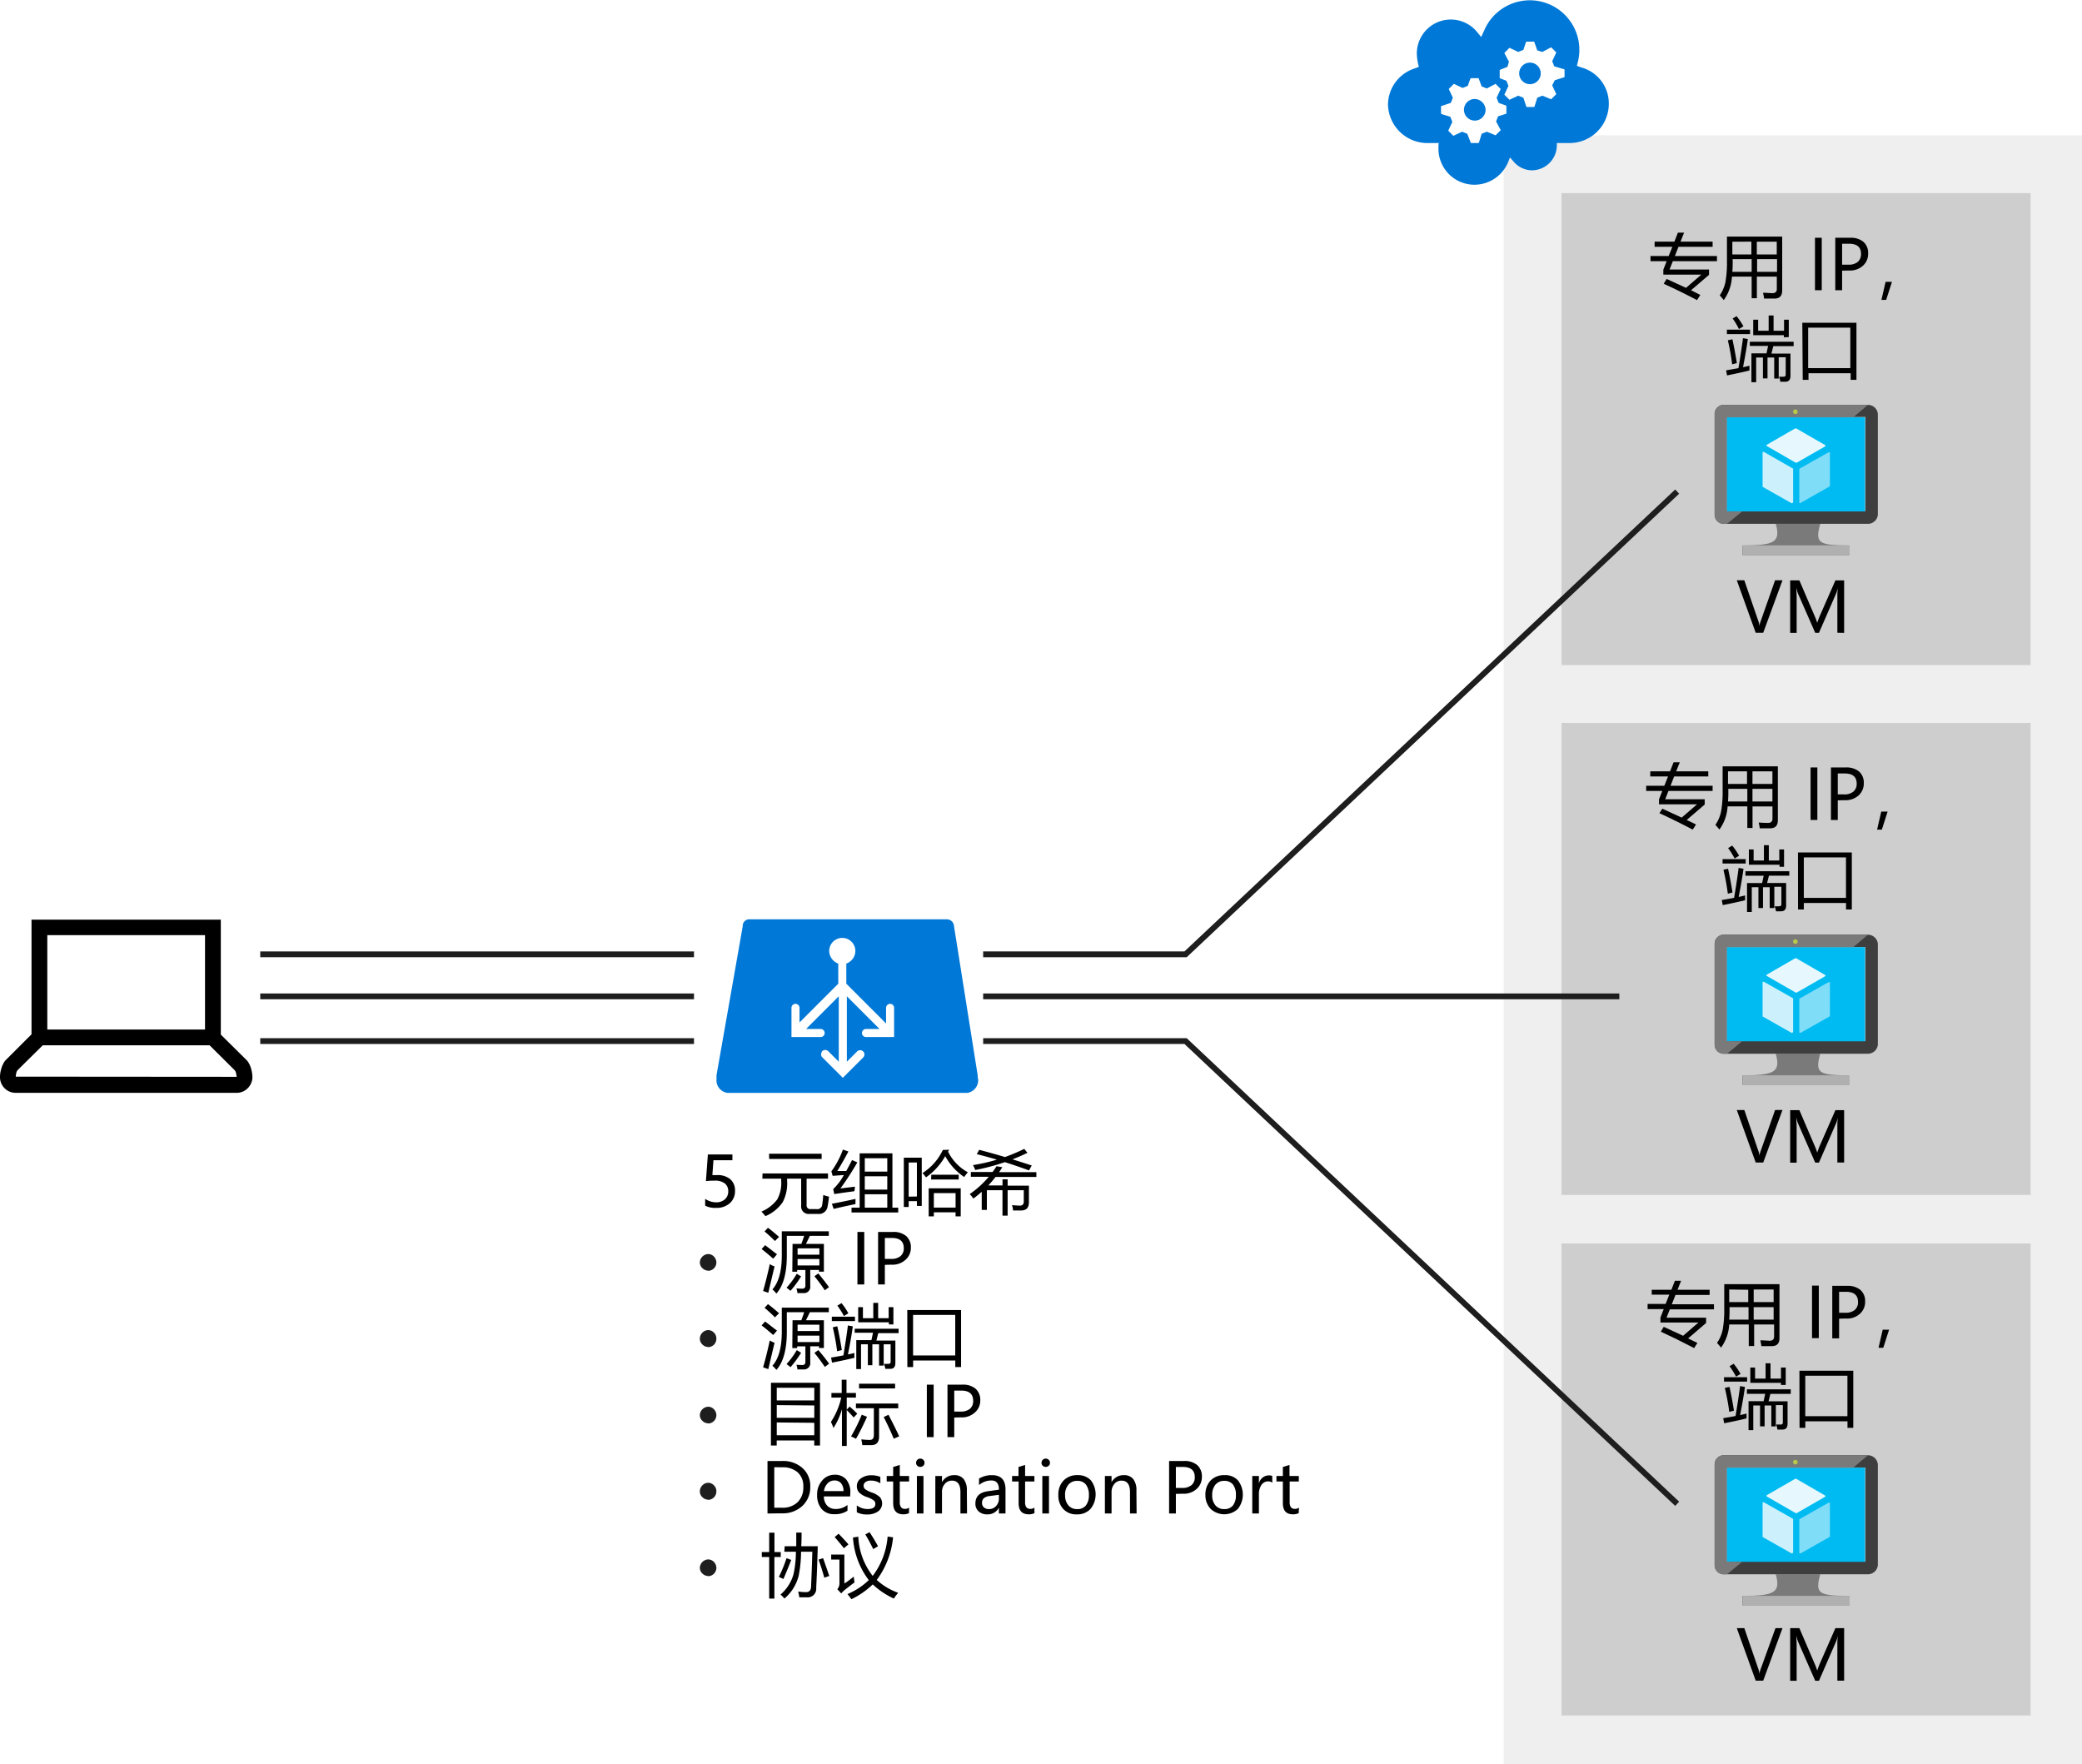 <svg xmlns="http://www.w3.org/2000/svg" xmlns:xlink="http://www.w3.org/1999/xlink" viewBox="0 0 360 305"><defs><style>.cls-1{fill:#0078d7;}.cls-11,.cls-12,.cls-13,.cls-2{fill:#fff;}.cls-3,.cls-4{fill:#3c3c41;}.cls-3{opacity:0.08;}.cls-11,.cls-12,.cls-13,.cls-3,.cls-4{isolation:isolate;}.cls-4{opacity:0.25;}.cls-5{fill:#7a7a7a;}.cls-6{fill:#3e3e3e;}.cls-7{fill:#00bbf1;}.cls-8{fill:#59b4d9;}.cls-9{fill:#b0b0b0;}.cls-10{fill:#bac84a;}.cls-11{opacity:0.9;}.cls-12{opacity:0.8;}.cls-13{opacity:0.5;}.cls-14{fill:none;stroke:#1e1e1e;stroke-miterlimit:10;}.cls-15{fill:#1e1e1e;}</style><symbol id="AzureLoadBalancerAutomatic" data-name="AzureLoadBalancerAutomatic" viewBox="0 0 52.02 34.5"><path class="cls-1" d="M51.91,3.5l-4.7,29.6a1.44,1.44,0,0,1-1.4,1.4H6.61a1.31,1.31,0,0,1-1.4-1.21.6.6,0,0,1,0-.19L0,3.5H0V3.2H0V2.7A2.52,2.52,0,0,1,2.21,0h47.6A2.53,2.53,0,0,1,52,2.7,2.41,2.41,0,0,0,51.91,3.5Zm-16.4,7.6h-5.8a.8.8,0,0,0,0,1.6h2.7l-6.5,6.5V6.2l2,2a.85.85,0,1,0,1.27-1.13L29.11,7l-4-4L21,7.1a.71.71,0,0,0-.2.6,1.42,1.42,0,0,0,.2.6.91.91,0,0,0,1.2,0l2.1-2.1v13l-6.5-6.5h2.9a.8.8,0,1,0,0-1.6h-5.8v5.8a.8.8,0,0,0,1.6,0V14l7.7,7.7v4a2.71,2.71,0,0,0-1.8,2.5,2.6,2.6,0,0,0,5.2,0,2.71,2.71,0,0,0-1.8-2.5v-4l7.9-7.9v3.1a.8.8,0,1,0,1.6,0V11.1Z"/></symbol><symbol id="AzureCloudServices" data-name="AzureCloudServices" viewBox="0 0 42.9 35.88"><g id="paths"><g id="Cloud_service" data-name="Cloud service"><g id="shape37-71"><circle class="cls-1" cx="27.58" cy="21.63" r="2.1"/></g><g id="shape38-73"><path class="cls-1" d="M16.86,16.66a2.1,2.1,0,1,1,2.1-2.1A2.18,2.18,0,0,1,16.86,16.66Z"/></g><g id="shape39-75"><path class="cls-1" d="M34.3,20.9l-1.9-.6-.5-1,.7-1.5.1-.2-1-1-1.7.7-1-.4-.5-1.6-.1-.2H26.9l-.6,1.8-1,.4-1.5-.7-.2-.1-1,1,.8,1.7-.4,1-1.3.5v1.6l1.5.6.3,1-.8,1.5-.1.2,1,1,1.7-.8,1,.4.5,1.5.1.1h1.5l.6-1.7,1-.3,1.5.8.2.1,1-1L31.9,24l.4-1,1.7-.5.3-.1ZM10.4,15.3l1.8.6.4,1-.7,1.5-.1.2,1,1,1.7-.8,1,.4.5,1.4.1.1h1.5l.6-1.6,1-.4,1.5.8.2.1,1-1-.8-1.7.4-1,1.4-.5.1-.1V13.8l-1.6-.5-.4-1,.8-1.5.1-.2-1-1-1.7.7-1-.4-.5-1.6-.1-.2H16.1l-.7,1.8-1,.4-1.5-.7-.2-.1-1,1,.8,1.7-.4,1-1.6.5-.2.1v1.5Zm27.1,7.5-.8.3.2.8A9.63,9.63,0,0,1,18.7,30l-.6-1.3-.9,1.1A6.6,6.6,0,0,1,5.6,25.5a10.9,10.9,0,0,1,.2-1.8l.2-.8-.8-.3a7.45,7.45,0,0,1-5.2-7A7.65,7.65,0,0,1,7.79,8.1H9.9c-.1,0-.1-.7-.1-1.1a7,7,0,0,1,7-7h0a7.11,7.11,0,0,1,6.5,4.3l.4,1,.7-.8A4.73,4.73,0,0,1,28,2.8a4.87,4.87,0,0,1,4.8,4.8v.5H35a7.65,7.65,0,0,1,7.9,7.39v.11A7.25,7.25,0,0,1,37.5,22.8Z"/></g></g></g></symbol></defs><title>OJ104484727</title><g id="Layer_1" data-name="Layer 1"><g id="Shapes"><rect class="cls-2" width="360" height="305"/><rect class="cls-2" x="260" y="23.39" width="100" height="281.61"/><rect class="cls-3" x="260" y="23.39" width="100" height="281.61"/><use width="52.02" height="34.5" transform="matrix(0.87, 0, 0, -0.87, 123.89, 188.96)" xlink:href="#AzureLoadBalancerAutomatic"/><rect class="cls-2" x="270" y="33.39" width="81.12" height="81.61"/><rect class="cls-4" x="270" y="33.39" width="81.12" height="81.61"/><path class="cls-5" d="M314.74,90.57h-7.69c.91,3.23-.34,3.73-5.76,3.73V96h18.42V94.3C314.34,94.3,313.84,93.85,314.74,90.57Z"/><path class="cls-6" d="M323,70H298a1.57,1.57,0,0,0-1.52,1.58V89A1.57,1.57,0,0,0,298,90.57h25A1.72,1.72,0,0,0,324.7,89V71.58A1.72,1.72,0,0,0,323,70Zm-.45,2.15V88.37h-24V72.15l24-.06Z"/><polygon class="cls-7" points="322.48 72.15 322.48 88.43 298.57 88.43 298.57 72.15 322.54 72.15 322.48 72.15"/><path class="cls-5" d="M298.58,88.43h0V72.15h21.87L323,70H298a1.57,1.57,0,0,0-1.52,1.58V89A1.57,1.57,0,0,0,298,90.57h.63l2.6-2.14Z"/><polygon class="cls-8" points="298.57 88.43 298.57 88.43 298.57 72.15 320.45 72.15 320.45 72.15 298.57 72.15 298.57 88.43"/><rect class="cls-9" x="301.34" y="94.3" width="18.48" height="1.7"/><circle class="cls-10" cx="310.44" cy="71.19" r="0.4"/><path class="cls-11" d="M310.56,80h-.06l-5-2.88c-.06,0-.06-.05-.06-.11a.24.24,0,0,1,.06-.11l4.91-2.83h.17l5,2.88c.05,0,.05.06.05.12s0,.11-.05.11L310.67,80Z"/><path class="cls-12" d="M309.82,87h-.05l-5-2.83s0-.06,0-.11V78.25s0-.11,0-.11H305L310,81c.05,0,.05,0,.05.11v5.71a.22.22,0,0,1-.05.11C309.88,87,309.88,87,309.82,87Z"/><path class="cls-13" d="M311.24,87h-.06c-.06,0-.06-.06-.06-.12V81.13a.24.24,0,0,1,.06-.11l5-2.82h.17c.06,0,.06,0,.06.11V84a.24.24,0,0,1-.06.11l-5,2.83Z"/><rect class="cls-2" x="270" y="125" width="81.12" height="81.61"/><rect class="cls-4" x="270" y="125" width="81.12" height="81.61"/><path class="cls-5" d="M314.74,182.19h-7.69c.91,3.22-.34,3.73-5.76,3.73v1.69h18.42v-1.69C314.34,185.92,313.84,185.47,314.74,182.19Z"/><path class="cls-6" d="M323,161.61H298a1.57,1.57,0,0,0-1.52,1.59v17.41a1.57,1.57,0,0,0,1.52,1.58h25a1.73,1.73,0,0,0,1.7-1.58V163.2A1.73,1.73,0,0,0,323,161.61Zm-.45,2.15V180h-24V163.76Z"/><polygon class="cls-7" points="322.48 163.76 322.48 180.04 298.57 180.04 298.57 163.76 322.54 163.76 322.48 163.76"/><path class="cls-5" d="M298.58,180h0V163.76h21.87l2.54-2.15H298a1.57,1.57,0,0,0-1.52,1.59v17.41a1.57,1.57,0,0,0,1.52,1.58h.63l2.6-2.15Z"/><polygon class="cls-8" points="298.57 180.04 298.57 180.04 298.57 163.76 320.45 163.76 320.45 163.76 298.57 163.76 298.57 180.04"/><rect class="cls-9" x="301.34" y="185.92" width="18.48" height="1.7"/><circle class="cls-10" cx="310.44" cy="162.8" r="0.4"/><path class="cls-11" d="M310.56,171.62h-.06l-5-2.88c-.06,0-.06-.06-.06-.12a.24.24,0,0,1,.06-.11l4.91-2.83h.17l5,2.89c.05,0,.05.05.05.11s0,.11-.05.11l-4.92,2.83Z"/><path class="cls-12" d="M309.82,178.57h-.05l-5-2.83s0-.05,0-.11v-5.76c0-.06,0-.12,0-.12H305l5,2.83c.05,0,.05.06.05.11v5.71a.16.16,0,0,1-.05.11C309.88,178.57,309.88,178.57,309.82,178.57Z"/><path class="cls-13" d="M311.24,178.57h-.06c-.06,0-.06-.06-.06-.11v-5.71a.24.24,0,0,1,.06-.11l5-2.83h.17c.06,0,.06.06.06.11v5.71a.24.24,0,0,1-.06.11l-5,2.83Z"/><rect class="cls-2" x="270" y="215" width="81.12" height="81.61"/><rect class="cls-4" x="270" y="215" width="81.12" height="81.61"/><path class="cls-5" d="M314.74,272.19h-7.69c.91,3.22-.34,3.73-5.76,3.73v1.69h18.42v-1.69C314.34,275.92,313.84,275.47,314.74,272.19Z"/><path class="cls-6" d="M323,251.61H298a1.57,1.57,0,0,0-1.52,1.59v17.41a1.57,1.57,0,0,0,1.52,1.58h25a1.73,1.73,0,0,0,1.7-1.58V253.2A1.73,1.73,0,0,0,323,251.61Zm-.45,2.15V270h-24V253.76Z"/><polygon class="cls-7" points="322.48 253.76 322.48 270.04 298.57 270.04 298.57 253.76 322.54 253.76 322.48 253.76"/><path class="cls-5" d="M298.58,270h0V253.76h21.87l2.54-2.15H298a1.57,1.57,0,0,0-1.52,1.59v17.41a1.57,1.57,0,0,0,1.52,1.58h.63l2.6-2.15Z"/><polygon class="cls-8" points="298.57 270.04 298.57 270.04 298.57 253.76 320.45 253.76 320.45 253.76 298.57 253.76 298.57 270.04"/><rect class="cls-9" x="301.34" y="275.92" width="18.48" height="1.7"/><circle class="cls-10" cx="310.44" cy="252.8" r="0.4"/><path class="cls-11" d="M310.56,261.62h-.06l-5-2.88c-.06,0-.06-.06-.06-.12a.24.24,0,0,1,.06-.11l4.91-2.83h.17l5,2.89c.05,0,.05.05.05.11s0,.11-.05.11l-4.92,2.83Z"/><path class="cls-12" d="M309.82,268.57h-.05l-5-2.83s0-.05,0-.11v-5.76c0-.06,0-.12,0-.12H305l5,2.83c.05,0,.05.06.05.11v5.71a.16.16,0,0,1-.05.11C309.88,268.57,309.88,268.57,309.82,268.57Z"/><path class="cls-13" d="M311.24,268.57h-.06c-.06,0-.06-.06-.06-.11v-5.71a.24.24,0,0,1,.06-.11l5-2.83h.17c.06,0,.06.06.06.11v5.71a.24.24,0,0,1-.06.11l-5,2.83Z"/><use width="42.9" height="35.88" transform="matrix(0.89, 0, 0, -0.89, 240, 31.94)" xlink:href="#AzureCloudServices"/><line class="cls-14" x1="170" y1="172.27" x2="280" y2="172.27"/><line class="cls-14" x1="45" y1="172.27" x2="120" y2="172.27"/><line class="cls-14" x1="45" y1="180" x2="120" y2="180"/><line class="cls-14" x1="45" y1="165" x2="120" y2="165"/><polyline class="cls-14" points="290 85 205 165 170 165"/><polyline class="cls-14" points="290 260 205 180 170 180"/><path d="M42.61,183.26a2.52,2.52,0,0,1,.45.62,4,4,0,0,1,.32.77,4.64,4.64,0,0,1,.19.82,3.81,3.81,0,0,1,.07.75,2.47,2.47,0,0,1-.22,1.07,2.78,2.78,0,0,1-.58.86,2.85,2.85,0,0,1-.87.59,2.78,2.78,0,0,1-1.06.21H2.73a2.8,2.8,0,0,1-1.07-.21A2.71,2.71,0,0,1,0,186.22a4.74,4.74,0,0,1,.06-.75,5.77,5.77,0,0,1,.2-.82,4,4,0,0,1,.32-.77,2.26,2.26,0,0,1,.44-.62l4.43-4.43V159H38.18v19.88ZM8.18,178H35.45V161.68H8.18Zm32.73,8.18a3.11,3.11,0,0,0-.09-.6,1.15,1.15,0,0,0-.25-.55l-4.33-4.3H7.39L3.07,185a1.08,1.08,0,0,0-.26.55,3.09,3.09,0,0,0-.08.6Z"/></g><g id="Text"><path class="cls-15" d="M122.45,219.69a1.43,1.43,0,0,1-1-.43,1.36,1.36,0,0,1-.44-1,1.51,1.51,0,0,1,1.44-1.44,1.4,1.4,0,0,1,1,.44,1.51,1.51,0,0,1,.42,1,1.45,1.45,0,0,1-1.44,1.46h0Z"/><path class="cls-15" d="M122.45,232.89a1.43,1.43,0,0,1-1-.43,1.36,1.36,0,0,1-.44-1,1.49,1.49,0,0,1,.44-1.05,1.44,1.44,0,0,1,1-.44,1.4,1.4,0,0,1,1,.44,1.43,1.43,0,0,1,.42,1.05,1.45,1.45,0,0,1-1.44,1.46h0Z"/><path class="cls-15" d="M122.45,246.09a1.43,1.43,0,0,1-1-.43,1.36,1.36,0,0,1-.44-1,1.51,1.51,0,0,1,1.44-1.44,1.4,1.4,0,0,1,1,.44,1.51,1.51,0,0,1,.42,1,1.45,1.45,0,0,1-1.44,1.46h0Z"/><path class="cls-15" d="M122.45,259.29a1.43,1.43,0,0,1-1-.43,1.36,1.36,0,0,1-.44-1,1.48,1.48,0,0,1,.44-1.05,1.44,1.44,0,0,1,1-.44,1.4,1.4,0,0,1,1,.44,1.43,1.43,0,0,1,.42,1.05,1.45,1.45,0,0,1-1.44,1.46h0Z"/><path class="cls-15" d="M122.45,272.49a1.43,1.43,0,0,1-1-.43,1.36,1.36,0,0,1-.44-1,1.51,1.51,0,0,1,1.44-1.44,1.4,1.4,0,0,1,1,.44,1.51,1.51,0,0,1,.42,1,1.45,1.45,0,0,1-1.44,1.46h0Z"/></g></g><g id="Layer_2" data-name="Layer 2"><path d="M288.18,48.23c1,.46,2.15,1,3.35,1.54l2.65-2.29h-6.57v-.86l.57-1.46h-2.79v-.89h3.14l.64-1.6H286.1v-.89h3.42l.61-1.56h1.07l-.62,1.56h5.55v.89h-5.9l-.63,1.6h7.28v.89h-7.63l-.57,1.44h6.83v.92l-3.11,2.66L294,51l-.57.89q-2.94-1.55-5.76-2.83Z"/><path d="M302.88,51.56V47.83h-3.41a7.55,7.55,0,0,1-1.41,4.05c-.21-.26-.44-.53-.7-.81a6.32,6.32,0,0,0,1-2.39,19.42,19.42,0,0,0,.25-3.59V40.91h9.55v9.31c0,.93-.44,1.4-1.32,1.4-.54,0-1.14,0-1.82,0,0-.25-.09-.58-.17-1,.68,0,1.23.07,1.65.07s.73-.23.73-.69V47.83h-3.45v3.73ZM299.54,47h3.34V44.8h-3.29A19.67,19.67,0,0,1,299.54,47Zm0-5.21V44h3.29V41.78Zm7.68,0h-3.45V44h3.45ZM303.82,47h3.45V44.8h-3.45Z"/><path d="M315,41.11v9.07h-1.17V41.11Z"/><path d="M318.52,46.79v3.39h-1.18V41.11h2.58a3.36,3.36,0,0,1,2.29.71,2.53,2.53,0,0,1,.81,2,2.75,2.75,0,0,1-.95,2.17,3.35,3.35,0,0,1-2.38.78Zm0-4.65v3.62h1.08a2.42,2.42,0,0,0,1.63-.48,1.76,1.76,0,0,0,.56-1.39c0-1.17-.7-1.75-2.08-1.75Z"/><path d="M327.14,48.73l-1,3.12h-.82l.72-3.12Z"/><path d="M302.22,58.62c-.15,1.16-.43,2.78-.83,4.87.4-.09.77-.17,1.11-.26,0,.3,0,.58,0,.83-.88.22-2.17.5-3.87.85l-.17-.88,2.14-.38c.39-2.35.64-4.08.78-5.18ZM298.6,57h4v.76h-4Zm.15,1.84.8-.18c.25,1.12.51,2.49.77,4.12l-.81.21A38.12,38.12,0,0,0,298.75,58.79Zm.81-3.75.71-.42a12,12,0,0,1,1.19,1.75l-.78.47A14.47,14.47,0,0,0,299.56,55Zm3,4h7.58v.76h-3.52l-.32,1.28h3.29V65c0,.67-.3,1-.89,1h-.86a4.25,4.25,0,0,0-.23-.87,7.09,7.09,0,0,0,.81,0,.32.32,0,0,0,.35-.36v-3h-1.21v3.68h-.78V61.81h-1.16v3.61h-.79V61.81h-1.17v4.28h-.82v-5h2.61l.27-1.28h-3.16Zm5.89-.77v-.36h-5.3V55.28H304v1.91h1.82V54.55h.85v2.64h1.81V55.28h.82v3Z"/><path d="M311.64,55.8H321v9.87h-1V64.53h-7.29v1.14h-1Zm8.3,7.85v-7h-7.29v7Z"/><path d="M308.21,100.33l-3.33,9.07h-1.3l-3.27-9.07h1.3l2.44,7.09a4.34,4.34,0,0,1,.18.82h0a3.27,3.27,0,0,1,.21-.83l2.49-7.08Z"/><path d="M317.7,109.4v-6c0-.5,0-1.09.08-1.79h0a6.54,6.54,0,0,1-.26.92l-3,6.88h-.65l-3-6.83a6.37,6.37,0,0,1-.27-1h0c0,.42.06,1,.06,1.84v6h-1.12v-9.07h1.59l2.67,6.22a7.79,7.79,0,0,1,.41,1.11h0c.2-.56.34-.94.43-1.14l2.72-6.19h1.51v9.07Z"/><path d="M287.43,139.82c1,.46,2.15,1,3.35,1.54l2.65-2.29h-6.57v-.87l.57-1.45h-2.79v-.89h3.14l.64-1.61h-3.07v-.89h3.42l.61-1.56h1.07l-.62,1.56h5.55v.89h-5.9l-.63,1.61h7.28v.89H288.5l-.57,1.44h6.83v.91l-3.11,2.67,1.61.78-.57.89q-2.94-1.55-5.76-2.84Z"/><path d="M302.13,143.15v-3.73h-3.41a7.52,7.52,0,0,1-1.41,4c-.21-.25-.44-.52-.7-.8a6.29,6.29,0,0,0,1-2.4,19.23,19.23,0,0,0,.25-3.58V132.5h9.55v9.31c0,.93-.44,1.4-1.32,1.4-.54,0-1.14,0-1.82,0,0-.26-.09-.58-.17-1,.68.05,1.23.07,1.65.07s.73-.23.73-.69v-2.16h-3.45v3.73Zm-3.34-4.57h3.34v-2.19h-3.29A19.79,19.79,0,0,1,298.79,138.58Zm0-5.22v2.18h3.29v-2.18Zm7.68,0h-3.45v2.18h3.45Zm-3.45,5.22h3.45v-2.19h-3.45Z"/><path d="M314.24,132.69v9.08h-1.17v-9.08Z"/><path d="M317.77,138.38v3.39h-1.18v-9.08h2.58a3.41,3.41,0,0,1,2.29.71,2.56,2.56,0,0,1,.81,2,2.77,2.77,0,0,1-.95,2.17,3.35,3.35,0,0,1-2.38.78Zm0-4.65v3.62h1.08a2.37,2.37,0,0,0,1.63-.49,1.73,1.73,0,0,0,.56-1.38c0-1.17-.7-1.75-2.08-1.75Z"/><path d="M326.39,140.32l-1,3.12h-.82l.72-3.12Z"/><path d="M301.47,150.21c-.15,1.15-.43,2.77-.83,4.87l1.11-.26c0,.3,0,.58,0,.83q-1.32.33-3.87.84l-.17-.88c.78-.12,1.5-.25,2.14-.38.39-2.34.64-4.07.78-5.17Zm-3.62-1.67h4v.76h-4Zm.15,1.84.8-.18c.25,1.12.51,2.49.77,4.11l-.81.21A38.36,38.36,0,0,0,298,150.38Zm.81-3.75.71-.43a12.11,12.11,0,0,1,1.19,1.76l-.78.47A13.77,13.77,0,0,0,298.81,146.63Zm3,4h7.58v.77h-3.52l-.32,1.27h3.29v3.89c0,.68-.3,1-.89,1h-.86a4.25,4.25,0,0,0-.23-.87,7.09,7.09,0,0,0,.81,0c.23,0,.35-.12.35-.37v-3H306.8v3.68H306V153.4h-1.16V157h-.79V153.4H302.9v4.28h-.82v-5h2.61l.27-1.27H301.8Zm5.89-.76v-.36h-5.3v-2.64h.82v1.91H305v-2.65h.85v2.65h1.81v-1.91h.82v3Z"/><path d="M310.89,147.39h9.31v9.86h-1v-1.13H311.9v1.13h-1Zm8.3,7.85v-7H311.9v7Z"/><path d="M308.21,191.91,304.88,201h-1.3l-3.27-9.08h1.3l2.44,7.1a4.06,4.06,0,0,1,.18.81h0a3.2,3.2,0,0,1,.21-.82l2.49-7.09Z"/><path d="M317.7,201v-6c0-.5,0-1.09.08-1.79h0a6.3,6.3,0,0,1-.26.91l-3,6.89h-.65l-3-6.83a6.37,6.37,0,0,1-.27-1h0c0,.42.06,1,.06,1.84v6h-1.12v-9.08h1.59l2.67,6.23a7.37,7.37,0,0,1,.41,1.11h0c.2-.56.34-.94.43-1.14l2.72-6.2h1.51V201Z"/><path d="M287.68,229.41c1,.46,2.15,1,3.35,1.54l2.65-2.29h-6.57v-.87l.57-1.45h-2.79v-.89H288l.64-1.61H285.6V223H289l.61-1.56h1.07l-.62,1.56h5.55v.89h-5.9l-.63,1.61h7.28v.89h-7.63l-.57,1.44H295v.91l-3.11,2.67,1.61.78-.57.89q-2.94-1.54-5.76-2.84Z"/><path d="M302.38,232.73V229H299a7.55,7.55,0,0,1-1.41,4c-.21-.26-.44-.53-.7-.81a6.25,6.25,0,0,0,1-2.39,19.3,19.3,0,0,0,.25-3.58v-4.19h9.55v9.32c0,.93-.44,1.39-1.32,1.39l-1.82,0c0-.26-.09-.58-.17-1,.68,0,1.23.07,1.65.07s.73-.23.73-.7V229h-3.45v3.72ZM299,228.16h3.34V226h-3.29A19.67,19.67,0,0,1,299,228.16Zm0-5.21v2.18h3.29V223Zm7.68,0h-3.45v2.18h3.45Zm-3.45,5.21h3.45V226h-3.45Z"/><path d="M314.49,222.28v9.08h-1.17v-9.08Z"/><path d="M318,228v3.4h-1.18v-9.08h2.58a3.41,3.41,0,0,1,2.29.71,2.55,2.55,0,0,1,.81,2,2.73,2.73,0,0,1-.95,2.16,3.26,3.26,0,0,1-2.38.78Zm0-4.65v3.62h1.08a2.42,2.42,0,0,0,1.63-.48,1.74,1.74,0,0,0,.56-1.39c0-1.16-.7-1.75-2.08-1.75Z"/><path d="M326.64,229.9l-1,3.13h-.82l.72-3.13Z"/><path d="M301.72,239.8c-.15,1.15-.43,2.77-.83,4.86.4-.08.77-.17,1.11-.26,0,.31,0,.59,0,.84q-1.32.33-3.87.84l-.17-.88c.78-.13,1.5-.25,2.14-.38.39-2.35.64-4.07.78-5.17Zm-3.62-1.68h4v.76h-4Zm.15,1.84.8-.17c.25,1.11.51,2.49.77,4.11l-.81.21A39,39,0,0,0,298.25,240Zm.81-3.75.71-.42a12.11,12.11,0,0,1,1.19,1.76l-.78.47A14.52,14.52,0,0,0,299.06,236.21Zm3,4h7.58V241h-3.52l-.32,1.28h3.29v3.89c0,.67-.3,1-.89,1h-.86a4.25,4.25,0,0,0-.23-.87q.39,0,.81,0a.32.32,0,0,0,.35-.36v-3h-1.21v3.68h-.78V243h-1.16v3.61h-.79V243h-1.17v4.27h-.82v-5h2.61l.27-1.28h-3.16Zm5.89-.76v-.36h-5.3v-2.64h.82v1.91h1.82v-2.65h.85v2.65h1.81v-1.91h.82v3Z"/><path d="M311.14,237h9.31v9.87h-1v-1.13h-7.29v1.13h-1Zm8.3,7.86v-7h-7.29v7Z"/><path d="M308.21,281.5l-3.33,9.08h-1.3l-3.27-9.08h1.3l2.44,7.1a4.06,4.06,0,0,1,.18.81h0a3.37,3.37,0,0,1,.21-.83L307,281.5Z"/><path d="M317.7,290.58v-6c0-.49,0-1.09.08-1.78h0a6.73,6.73,0,0,1-.26.91l-3,6.89h-.65l-3-6.84a5.8,5.8,0,0,1-.27-1h0c0,.42.06,1,.06,1.84v6h-1.12V281.5h1.59l2.67,6.22a7.82,7.82,0,0,1,.41,1.12h0c.2-.56.34-.94.43-1.14l2.72-6.2h1.51v9.08Z"/><path d="M127.09,205.88a2.77,2.77,0,0,1-.88,2.14,3.38,3.38,0,0,1-2.37.82,3.83,3.83,0,0,1-1.91-.38v-1.18a3.42,3.42,0,0,0,1.88.6,2.2,2.2,0,0,0,1.53-.52,1.79,1.79,0,0,0,.58-1.4,1.66,1.66,0,0,0-.6-1.35,2.73,2.73,0,0,0-1.72-.48,14.22,14.22,0,0,0-1.54.08l.34-4.61h4.24v1h-3.28l-.18,2.57.82,0a3.39,3.39,0,0,1,2.27.71A2.53,2.53,0,0,1,127.09,205.88Z"/><path d="M131.85,202.89h11.32v.9h-3.7v4.57a.62.62,0,0,0,.7.69h1a.84.84,0,0,0,1-.78c.07-.43.13-1,.18-1.66a8.28,8.28,0,0,0,1,.29c-.08.67-.16,1.24-.25,1.69a1.5,1.5,0,0,1-1.7,1.29H140a1.29,1.29,0,0,1-1.47-1.44v-4.65H136.1v.37a7.08,7.08,0,0,1-.75,3.68,6.9,6.9,0,0,1-3,2.43,9.86,9.86,0,0,0-.69-.79,6.58,6.58,0,0,0,2.73-2.1,5.85,5.85,0,0,0,.69-3.17v-.42h-3.26Zm1.13-3.41h9.09v.9H133Z"/><path d="M145.32,205.48l2.5-.31c0,.33-.06.6-.09.79-1.15.15-2.31.31-3.48.49l-.18-.86a9.48,9.48,0,0,0,1.84-2.43l-1.93.14-.23-.77a15,15,0,0,0,2-3.77l.95.33c-.68,1.28-1.32,2.4-1.92,3.37l1.55,0q.46-.84,1-1.89l.91.4A47.9,47.9,0,0,1,145.32,205.48Zm-1.48,2.65c1.14-.21,2.49-.49,4.08-.84,0,.36,0,.66,0,.89-1.62.34-2.88.62-3.77.84Zm3.4,1.51v-.84h1.4v-9.39h5.67v9.39h1v.84Zm6.18-9.38h-3.89v2.31h3.89Zm-3.89,5.42h3.89v-2.3h-3.89Zm0,3.12h3.89v-2.31h-3.89Z"/><path d="M156.28,200.16h3.1v8.34h-.84v-.82h-1.42v1h-.84Zm2.26,6.71V201h-1.42v5.9Zm5.59-8.08-.2.32a8.12,8.12,0,0,0,3.42,3.57c-.23.28-.44.55-.64.82a10.25,10.25,0,0,1-3.27-3.61,11.08,11.08,0,0,1-3.32,3.67c-.2-.26-.4-.51-.61-.74a9.55,9.55,0,0,0,3.52-4Zm-3.55,6.67h5.54v4.85h-.89v-.7h-3.76v.7h-.89Zm.45-2.35h4.74v.82H161Zm4.2,5.68v-2.51h-3.76v2.51Z"/><path d="M173.34,203.9h.89V205h3.68v2.88c0,.94-.45,1.41-1.36,1.41l-1.39,0c0-.29-.09-.6-.16-.93.6.06,1.06.09,1.4.09s.62-.22.62-.66v-2h-2.79v4.39h-.89v-4.39h-2.7v3.4h-.89v-3.14a16.57,16.57,0,0,1-1.45,1.18,4.56,4.56,0,0,0-.63-.77,16.64,16.64,0,0,0,3.3-3h-3.1v-.82h3.75a11.56,11.56,0,0,0,.69-1l1,.17c-.18.29-.37.58-.56.86h6.45v.82h-7.06c-.39.51-.81,1-1.25,1.47h2.46Zm-4.44-4.35.42-.75c1.43.38,2.92.79,4.45,1.25a32.24,32.24,0,0,0,3.33-1.41l.56.68c-.85.41-1.72.79-2.59,1.13,1.09.33,2.2.69,3.33,1.06l-.47.85c-1.45-.53-2.85-1-4.18-1.43a36.44,36.44,0,0,1-5.12,1.36,6.8,6.8,0,0,0-.39-.85,30.15,30.15,0,0,0,4.13-.94C171.16,200.14,170,199.82,168.9,199.55Z"/><path d="M132.29,215.29c.61.44,1.3,1,2.06,1.57-.27.33-.49.58-.66.76-.75-.66-1.41-1.22-2-1.66Zm.81,3.27a3.7,3.7,0,0,0,.83.4c-.32,1.33-.68,2.84-1.08,4.56l-.9-.31C132.4,221.61,132.79,220.06,133.1,218.56Zm-.31-6.28c.62.46,1.26,1,1.92,1.58-.28.27-.51.5-.71.71q-1-1-1.8-1.65Zm4.25,2.79h1.52c.17-.44.33-.91.49-1.39h-3v3.38q0,4.6-1.81,6.6a4.57,4.57,0,0,0-.68-.73c1.08-1.2,1.62-3.16,1.62-5.86v-4.18h8.13v.79h-3.28c-.22.47-.44.93-.67,1.39h3.1v4.8h-.85v-.3h-1.51v2.75a1.09,1.09,0,0,1-1.22,1.25h-1c0-.23-.09-.5-.16-.81a9.87,9.87,0,0,0,1,.05.49.49,0,0,0,.54-.56v-2.67h-1.42v.3H137ZM136,222.64a13.27,13.27,0,0,0,1.77-2.41l.75.46a18.9,18.9,0,0,1-1.83,2.49Zm5.68-6.8h-3.77v1.09h3.77Zm-3.77,2.95h3.77v-1.11h-3.77Zm5.45,3.74-.74.56a29.28,29.28,0,0,0-1.8-2.43l.68-.48C142.18,221,142.8,221.79,143.33,222.53Z"/><path d="M149.44,213v9.08h-1.18V213Z"/><path d="M153,218.69v3.39h-1.17V213h2.58a3.36,3.36,0,0,1,2.28.71,2.56,2.56,0,0,1,.81,2,2.74,2.74,0,0,1-1,2.17,3.31,3.31,0,0,1-2.37.78Zm0-4.65v3.62h1.09a2.41,2.41,0,0,0,1.63-.49,1.72,1.72,0,0,0,.55-1.38c0-1.17-.69-1.75-2.07-1.75Z"/><path d="M132.29,228.49c.61.44,1.3,1,2.06,1.57-.27.33-.49.58-.66.76-.75-.66-1.41-1.22-2-1.66Zm.81,3.27a3.7,3.7,0,0,0,.83.4c-.32,1.33-.68,2.84-1.08,4.56l-.9-.31C132.4,234.81,132.79,233.26,133.1,231.76Zm-.31-6.28c.62.46,1.26,1,1.92,1.58-.28.27-.51.5-.71.71q-1-1-1.8-1.65Zm4.25,2.79h1.52c.17-.44.33-.91.49-1.39h-3v3.38q0,4.61-1.81,6.6a4.57,4.57,0,0,0-.68-.73c1.08-1.2,1.62-3.16,1.62-5.86v-4.18h8.13v.79h-3.28c-.22.47-.44.93-.67,1.39h3.1v4.8h-.85v-.3h-1.51v2.75a1.09,1.09,0,0,1-1.22,1.25h-1c0-.23-.09-.5-.16-.81a9.87,9.87,0,0,0,1,.05.49.49,0,0,0,.54-.56v-2.67h-1.42v.3H137ZM136,235.84a13.27,13.27,0,0,0,1.77-2.41l.75.46a18.26,18.26,0,0,1-1.83,2.49Zm5.68-6.8h-3.77v1.09h3.77Zm-3.77,3h3.77v-1.11h-3.77Zm5.45,3.74-.74.56a29.28,29.28,0,0,0-1.8-2.43l.68-.48C142.18,234.2,142.8,235,143.33,235.73Z"/><path d="M147.46,229.32q-.22,1.73-.84,4.86c.41-.08.78-.17,1.12-.25a7.5,7.5,0,0,0,0,.83q-1.32.33-3.87.84l-.17-.88c.78-.13,1.5-.25,2.14-.38.38-2.34.64-4.07.77-5.17Zm-3.63-1.67h4v.76h-4Zm.16,1.84.79-.18q.39,1.68.78,4.11l-.81.21A41,41,0,0,0,144,229.49Zm.8-3.75.72-.43a11.27,11.27,0,0,1,1.18,1.76l-.77.47A13.93,13.93,0,0,0,144.79,225.74Zm3,4h7.59v.76h-3.52l-.32,1.28h3.28v3.89c0,.67-.29,1-.89,1h-.85a4.24,4.24,0,0,0-.24-.87,7.32,7.32,0,0,0,.81,0c.24,0,.35-.12.35-.37v-3h-1.2v3.68H152v-3.68h-1.16v3.61h-.78v-3.61h-1.18v4.28h-.82v-5h2.62l.27-1.28h-3.17Zm5.9-.76v-.36h-5.3V226h.82v1.91H151v-2.65h.84v2.65h1.82V226h.82v3Z"/><path d="M156.88,226.5h9.3v9.86h-1v-1.13h-7.29v1.13h-1Zm8.29,7.85v-7h-7.29v7Z"/><path d="M133.31,239.08h8.48v10.85h-1v-.88h-6.49v.88h-1Zm1,.86v2.19h6.49v-2.19Zm0,3v2.2h6.49V243Zm0,3v2.21h6.49V246Z"/><path d="M143.68,245.84a12.64,12.64,0,0,0,1.78-4.2h-1.7v-.8h1.78v-2.29h.83v2.29H148v.8h-1.59v2.08l.5-.53a18.11,18.11,0,0,1,1.32,1.24l-.62.65c-.37-.43-.78-.86-1.2-1.29V250h-.83v-6.34a11.69,11.69,0,0,1-1.47,3.24C144,246.53,143.83,246.19,143.68,245.84Zm5.36-1.23.88.35c-.64,1.43-1.28,2.7-1.91,3.81a7,7,0,0,0-.86-.41A28.25,28.25,0,0,0,149,244.61ZM148,242.67h7.31v.82H152v4.9q0,1.47-1.35,1.47c-.42,0-.94,0-1.56,0,0-.28-.09-.6-.16-1a13.44,13.44,0,0,0,1.47.1c.47,0,.7-.29.7-.87v-4.61H148Zm.54-3.43h6.23v.82h-6.23ZM152.8,245l.83-.39c.74,1.42,1.36,2.66,1.85,3.73l-.94.41Q153.79,246.94,152.8,245Z"/><path d="M161.44,239.4v9.08h-1.18V239.4Z"/><path d="M165,245.09v3.39h-1.17V239.4h2.58a3.36,3.36,0,0,1,2.28.71,2.55,2.55,0,0,1,.81,2,2.7,2.7,0,0,1-1,2.16,3.27,3.27,0,0,1-2.37.79Zm0-4.66v3.63h1.09a2.46,2.46,0,0,0,1.63-.49,1.72,1.72,0,0,0,.55-1.38c0-1.17-.69-1.76-2.07-1.76Z"/><path d="M132.71,261.68V252.6h2.59a5,5,0,0,1,3.43,1.2A4.07,4.07,0,0,1,140.1,257a4.38,4.38,0,0,1-1.37,3.38,4.94,4.94,0,0,1-3.52,1.27Zm1.17-8v7h1.32a3.7,3.7,0,0,0,2.7-.94,3.5,3.5,0,0,0,1-2.64,3.19,3.19,0,0,0-1-2.56,3.9,3.9,0,0,0-2.62-.85Z"/><path d="M147,258.73h-4.54a2.31,2.31,0,0,0,.57,1.6,2,2,0,0,0,1.51.57,3.16,3.16,0,0,0,2-.7v1a3.85,3.85,0,0,1-2.26.6,2.77,2.77,0,0,1-2.2-.89,3.63,3.63,0,0,1-.79-2.47,3.56,3.56,0,0,1,.87-2.46,2.76,2.76,0,0,1,2.15-1,2.51,2.51,0,0,1,2,.81,3.36,3.36,0,0,1,.72,2.29Zm-1.15-.92a2.07,2.07,0,0,0-.42-1.36,1.43,1.43,0,0,0-1.15-.48,1.62,1.62,0,0,0-1.19.51,2.44,2.44,0,0,0-.63,1.33Z"/><path d="M148.15,260.28a3.12,3.12,0,0,0,1.87.63c.9,0,1.34-.3,1.34-.88a.75.75,0,0,0-.29-.62,4.44,4.44,0,0,0-1.19-.58,3.36,3.36,0,0,1-1.4-.86,1.65,1.65,0,0,1-.32-1,1.59,1.59,0,0,1,.73-1.38,3,3,0,0,1,1.79-.52,4.09,4.09,0,0,1,1.54.28v1.11a3,3,0,0,0-1.65-.47,1.53,1.53,0,0,0-.89.24.74.74,0,0,0-.35.64.76.76,0,0,0,.25.6,4.74,4.74,0,0,0,1.1.56,3.75,3.75,0,0,1,1.47.83,1.71,1.71,0,0,1-.35,2.48,3.24,3.24,0,0,1-1.89.51,3.77,3.77,0,0,1-1.76-.38Z"/><path d="M157.18,261.62a2.21,2.21,0,0,1-1,.2c-1.16,0-1.74-.64-1.74-1.93v-3.74h-1.12v-.95h1.12v-1.56l1.14-.36v1.92h1.61v.95h-1.61v3.54a1.45,1.45,0,0,0,.22.91.83.83,0,0,0,.72.28,1.1,1.1,0,0,0,.67-.22Z"/><path d="M158.4,252.91a.72.72,0,0,1,.72-.72.74.74,0,0,1,.53.21.69.69,0,0,1,.21.51.66.66,0,0,1-.21.51.73.73,0,0,1-.53.2.66.66,0,0,1-.51-.2A.66.66,0,0,1,158.4,252.91Zm.14,8.77V255.2h1.14v6.48Z"/><path d="M167.21,261.68h-1.14V258c0-1.33-.49-2-1.46-2a1.55,1.55,0,0,0-1.24.56,2.06,2.06,0,0,0-.49,1.42v3.7h-1.15V255.2h1.15v1.07h0a2.33,2.33,0,0,1,2.12-1.22,2,2,0,0,1,1.63.68,3.09,3.09,0,0,1,.55,2Z"/><path d="M169.28,255.65a4.16,4.16,0,0,1,2.23-.6c1.57,0,2.35.82,2.35,2.46v4.17h-1.14v-1h0a2.16,2.16,0,0,1-2,1.15,2.13,2.13,0,0,1-1.5-.51,1.74,1.74,0,0,1-.56-1.37c0-1.22.72-1.92,2.15-2.12l1.92-.27c0-1.06-.44-1.59-1.31-1.59a3.25,3.25,0,0,0-2.13.79Zm1.92,3a2,2,0,0,0-1.1.4,1.1,1.1,0,0,0-.3.82,1,1,0,0,0,.33.76,1.29,1.29,0,0,0,.87.29,1.6,1.6,0,0,0,1.23-.53,1.84,1.84,0,0,0,.49-1.32v-.62Z"/><path d="M178.87,261.62a2.18,2.18,0,0,1-1,.2c-1.16,0-1.74-.64-1.74-1.93v-3.74H175v-.95h1.11v-1.56l1.14-.36v1.92h1.61v.95h-1.61v3.54a1.45,1.45,0,0,0,.22.91.83.83,0,0,0,.72.28,1.1,1.1,0,0,0,.67-.22Z"/><path d="M180.09,252.91a.72.72,0,0,1,.72-.72.74.74,0,0,1,.53.21.69.69,0,0,1,.21.51.66.66,0,0,1-.21.51.73.73,0,0,1-.53.2.67.67,0,0,1-.51-.2A.66.66,0,0,1,180.09,252.91Zm.14,8.77V255.2h1.15v6.48Z"/><path d="M183,258.51a3.46,3.46,0,0,1,.9-2.53,3.22,3.22,0,0,1,2.43-.93,3,3,0,0,1,2.29.89,4,4,0,0,1-.06,4.95,3.09,3.09,0,0,1-2.37.94,3,3,0,0,1-2.32-.91A3.35,3.35,0,0,1,183,258.51Zm1.17,0a2.58,2.58,0,0,0,.57,1.77,1.91,1.91,0,0,0,1.52.64,1.82,1.82,0,0,0,1.5-.63,2.8,2.8,0,0,0,.52-1.8,2.84,2.84,0,0,0-.52-1.82,1.82,1.82,0,0,0-1.5-.63,1.92,1.92,0,0,0-1.53.66A2.74,2.74,0,0,0,184.16,258.47Z"/><path d="M196.53,261.68h-1.14V258c0-1.33-.49-2-1.46-2a1.55,1.55,0,0,0-1.24.56,2.11,2.11,0,0,0-.49,1.42v3.7h-1.15V255.2h1.15v1.07h0a2.33,2.33,0,0,1,2.12-1.22,2,2,0,0,1,1.63.68,3.09,3.09,0,0,1,.55,2Z"/><path d="M203.32,258.29v3.39h-1.17V252.6h2.57a3.37,3.37,0,0,1,2.29.71,2.56,2.56,0,0,1,.81,2,2.73,2.73,0,0,1-.95,2.16,3.27,3.27,0,0,1-2.37.79Zm0-4.66v3.63h1.08a2.42,2.42,0,0,0,1.63-.49,1.73,1.73,0,0,0,.56-1.38c0-1.17-.69-1.76-2.08-1.76Z"/><path d="M208.43,258.51a3.5,3.5,0,0,1,.89-2.53,3.23,3.23,0,0,1,2.44-.93,2.93,2.93,0,0,1,2.28.89,4,4,0,0,1,0,4.95,3.45,3.45,0,0,1-4.7,0A3.38,3.38,0,0,1,208.43,258.51Zm1.17,0a2.58,2.58,0,0,0,.57,1.77,1.9,1.9,0,0,0,1.52.64,1.84,1.84,0,0,0,1.5-.63,2.8,2.8,0,0,0,.51-1.8,2.84,2.84,0,0,0-.51-1.82,1.84,1.84,0,0,0-1.5-.63,1.89,1.89,0,0,0-1.53.66A2.74,2.74,0,0,0,209.6,258.47Z"/><path d="M220,256.34a1.38,1.38,0,0,0-1.89.41,2.85,2.85,0,0,0-.43,1.65v3.28h-1.15V255.2h1.15v1.32h0a1.77,1.77,0,0,1,1.7-1.43,1.58,1.58,0,0,1,.6.09Z"/><path d="M224.56,261.62a2.22,2.22,0,0,1-1,.2c-1.16,0-1.74-.64-1.74-1.93v-3.74h-1.11v-.95h1.11v-1.56l1.15-.36v1.92h1.61v.95H223v3.54a1.52,1.52,0,0,0,.21.91.86.86,0,0,0,.72.28,1.13,1.13,0,0,0,.68-.22Z"/><path d="M131.72,268.35H133V265h.91v3.35H135v.85H133.9v7.19H133V269.2h-1.27Zm4.31,1.06.78.3q-.59,1.55-1.35,3.3a8.2,8.2,0,0,0-.79-.36A24.07,24.07,0,0,0,136,269.41Zm-.35-2.07h2c0-.8,0-1.58,0-2.36h.92c0,.73,0,1.52-.06,2.36h2.86q-.12,4.32-.27,7.22a1.47,1.47,0,0,1-1.63,1.61c-.26,0-.69,0-1.29,0-.06-.36-.12-.7-.2-1a10,10,0,0,0,1.34.11c.56,0,.86-.3.89-.91q.13-2.79.22-6.08h-1.95a21.91,21.91,0,0,1-.41,4.15,7.53,7.53,0,0,1-2.46,3.94,8.72,8.72,0,0,0-.68-.69,7.14,7.14,0,0,0,2.24-3.49,18,18,0,0,0,.42-3.91h-2Zm5.86,2.31.78-.25c.39,1.1.75,2.12,1.07,3.08l-.86.3C142.21,271.61,141.87,270.57,141.54,269.65Z"/><path d="M147.63,272.59a9.49,9.49,0,0,0,.13,1c-.54.4-1.13.85-1.76,1.36a4.69,4.69,0,0,0-.54.55l-.68-.73a1.56,1.56,0,0,0,.37-1.13v-4h-1.43v-.86H146v5C146.58,273.43,147.11,273,147.63,272.59ZM145,265.18c.56.57,1.13,1.18,1.71,1.84l-.79.67c-.58-.75-1.12-1.39-1.6-1.93Zm9.42.62a14.69,14.69,0,0,1-2.82,7.37,10.79,10.79,0,0,0,3.71,2.22c-.29.34-.54.67-.75,1a13.46,13.46,0,0,1-3.65-2.45,14.09,14.09,0,0,1-3.7,2.56c-.17-.25-.39-.55-.67-.89a12,12,0,0,0,3.68-2.41,13.59,13.59,0,0,1-2.73-7.37l.92-.14a11.85,11.85,0,0,0,2.49,6.78,12.9,12.9,0,0,0,2.58-6.8Zm-4.81-.49.75-.4c.5.77,1,1.58,1.46,2.44l-.83.48Q150.23,266.29,149.63,265.31Z"/></g></svg>